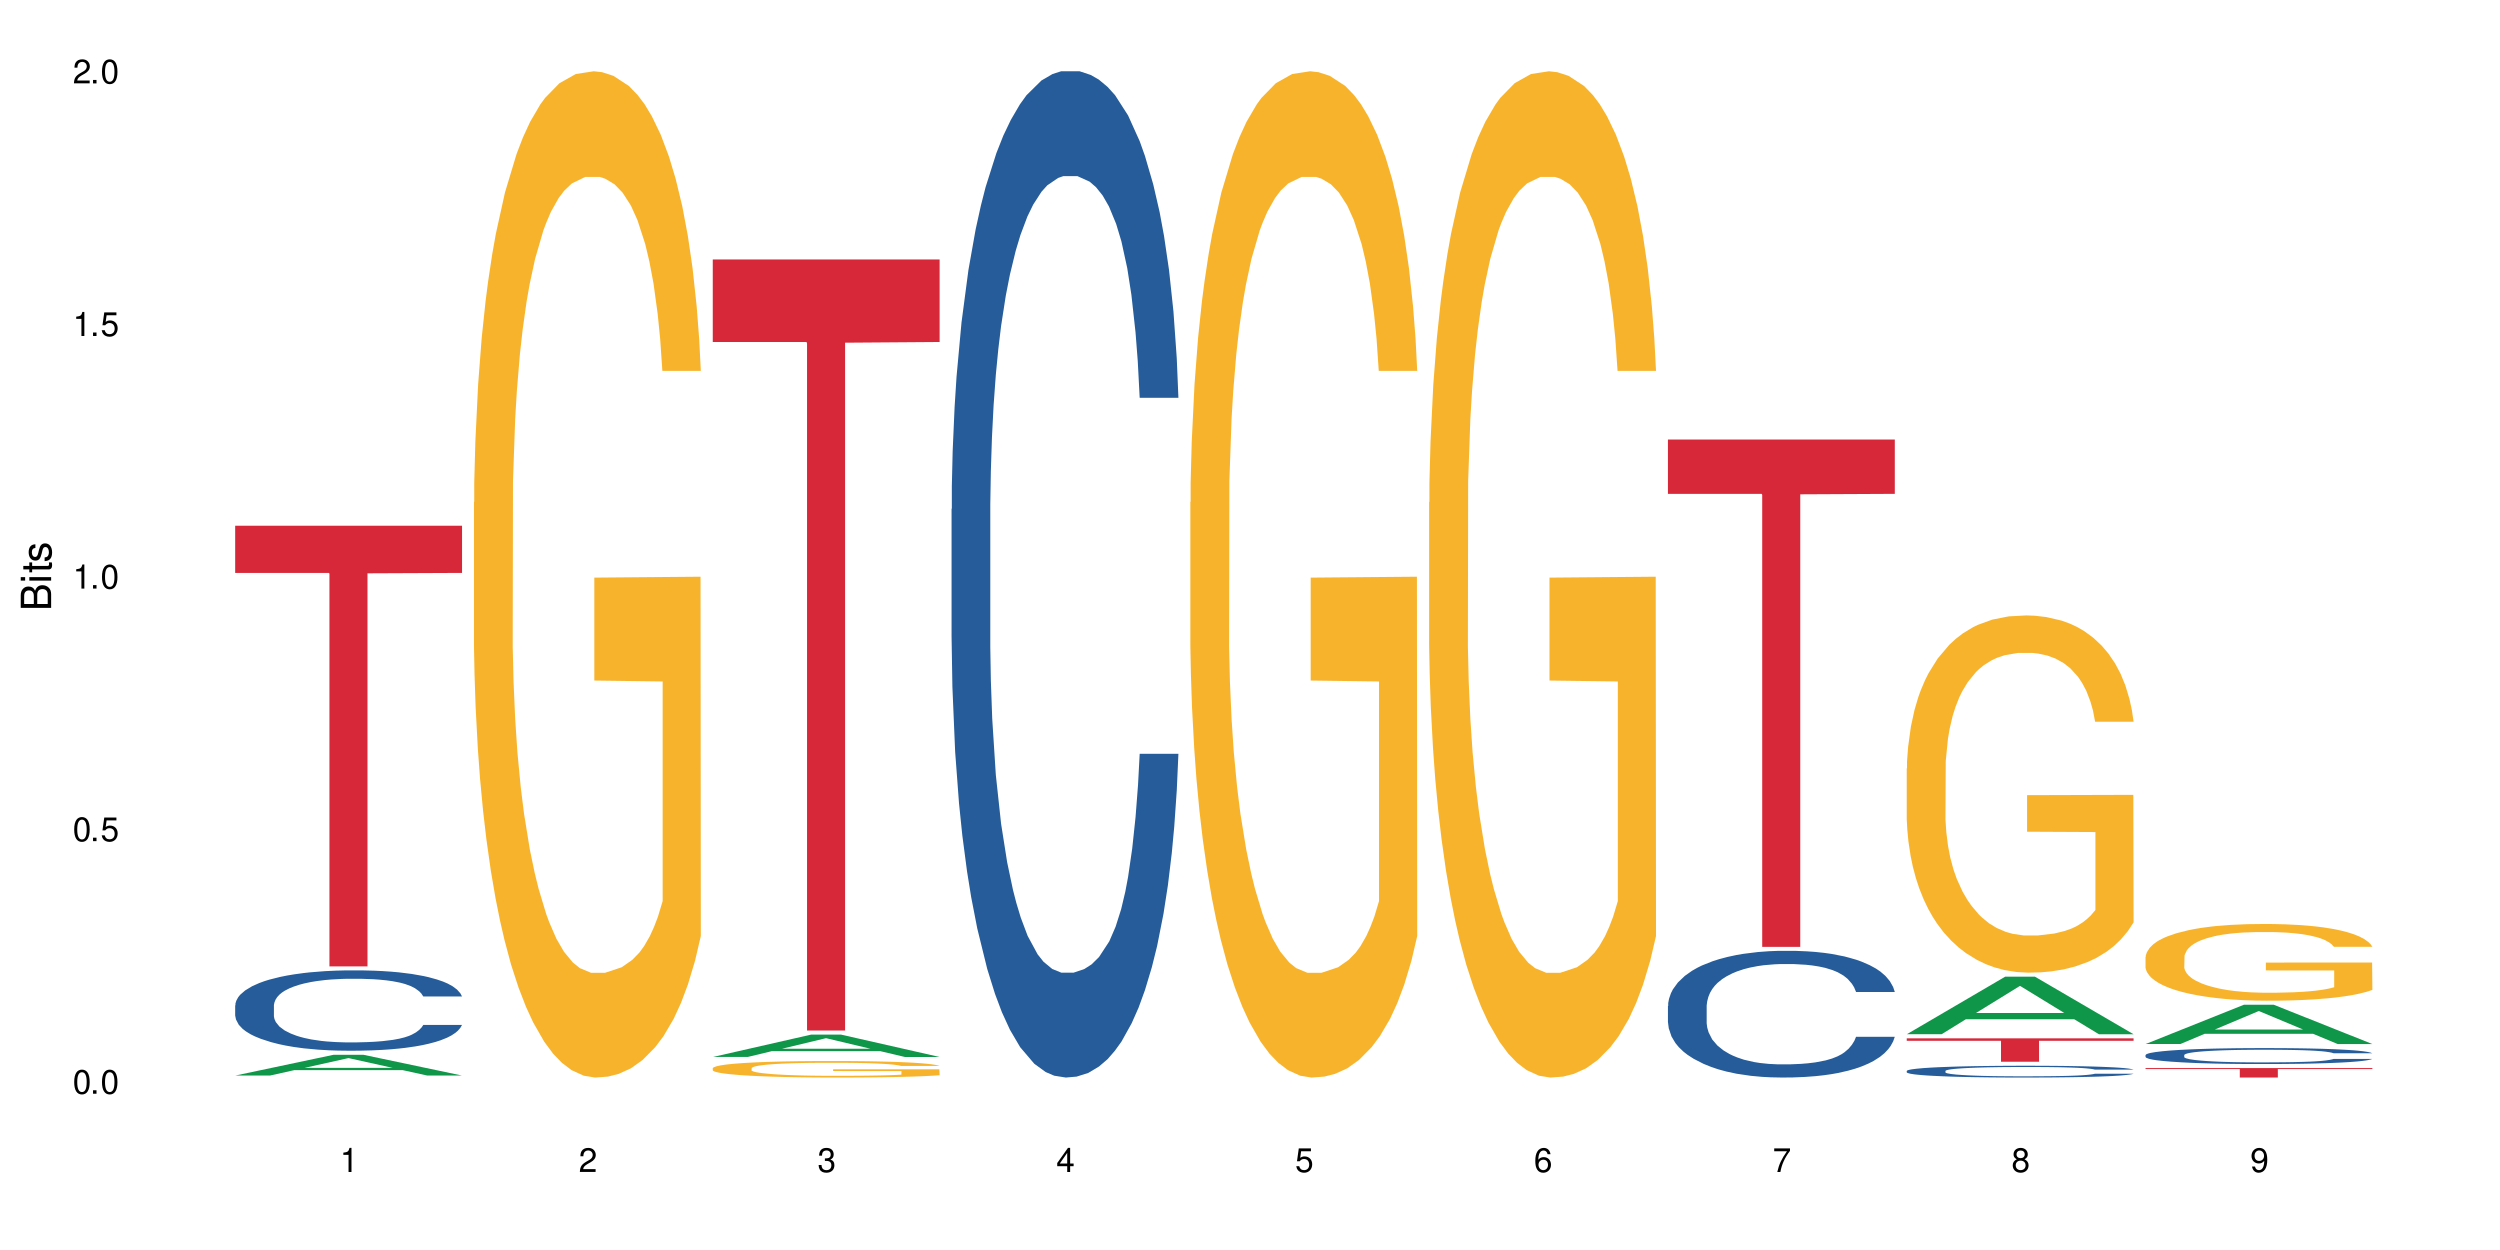 <?xml version="1.0" encoding="UTF-8"?>
<svg xmlns="http://www.w3.org/2000/svg" xmlns:xlink="http://www.w3.org/1999/xlink" width="720" height="360" viewBox="0 0 720 360">
<defs>
<g>
<g id="glyph-0-0">
</g>
<g id="glyph-0-1">
<path d="M 2.641 -6.938 C 2 -6.938 1.422 -6.656 1.078 -6.172 C 0.641 -5.562 0.406 -4.641 0.406 -3.359 C 0.406 -1.016 1.188 0.219 2.641 0.219 C 4.078 0.219 4.859 -1.016 4.859 -3.297 C 4.859 -4.641 4.656 -5.547 4.203 -6.172 C 3.844 -6.656 3.281 -6.938 2.641 -6.938 Z M 2.641 -6.188 C 3.547 -6.188 4 -5.25 4 -3.375 C 4 -1.406 3.562 -0.484 2.625 -0.484 C 1.734 -0.484 1.281 -1.438 1.281 -3.344 C 1.281 -5.25 1.734 -6.188 2.641 -6.188 Z M 2.641 -6.188 "/>
</g>
<g id="glyph-0-2">
<path d="M 1.828 -1 L 0.828 -1 L 0.828 0 L 1.828 0 Z M 1.828 -1 "/>
</g>
<g id="glyph-0-3">
<path d="M 4.562 -6.797 L 1.062 -6.797 L 0.547 -3.094 L 1.328 -3.094 C 1.719 -3.562 2.047 -3.734 2.578 -3.734 C 3.484 -3.734 4.062 -3.109 4.062 -2.094 C 4.062 -1.125 3.484 -0.531 2.578 -0.531 C 1.828 -0.531 1.375 -0.906 1.188 -1.672 L 0.328 -1.672 C 0.453 -1.109 0.547 -0.844 0.75 -0.594 C 1.125 -0.078 1.828 0.219 2.594 0.219 C 3.969 0.219 4.922 -0.781 4.922 -2.219 C 4.922 -3.562 4.031 -4.484 2.719 -4.484 C 2.25 -4.484 1.859 -4.359 1.469 -4.062 L 1.734 -5.969 L 4.562 -5.969 Z M 4.562 -6.797 "/>
</g>
<g id="glyph-0-4">
<path d="M 2.484 -4.938 L 2.484 0 L 3.328 0 L 3.328 -6.938 L 2.766 -6.938 C 2.469 -5.875 2.281 -5.734 0.984 -5.562 L 0.984 -4.938 Z M 2.484 -4.938 "/>
</g>
<g id="glyph-0-5">
<path d="M 4.859 -0.828 L 1.281 -0.828 C 1.359 -1.406 1.672 -1.781 2.5 -2.281 L 3.469 -2.828 C 4.406 -3.344 4.906 -4.062 4.906 -4.906 C 4.906 -5.484 4.672 -6.031 4.266 -6.406 C 3.859 -6.766 3.375 -6.938 2.719 -6.938 C 1.859 -6.938 1.219 -6.625 0.844 -6.031 C 0.609 -5.672 0.5 -5.234 0.484 -4.531 L 1.328 -4.531 C 1.359 -5.016 1.406 -5.281 1.531 -5.516 C 1.75 -5.938 2.188 -6.203 2.703 -6.203 C 3.469 -6.203 4.031 -5.641 4.031 -4.891 C 4.031 -4.344 3.719 -3.859 3.125 -3.516 L 2.234 -3 C 0.812 -2.172 0.406 -1.531 0.328 -0.016 L 4.859 -0.016 Z M 4.859 -0.828 "/>
</g>
<g id="glyph-0-6">
<path d="M 2.125 -3.188 L 2.578 -3.188 C 3.5 -3.188 3.984 -2.766 3.984 -1.922 C 3.984 -1.062 3.469 -0.531 2.594 -0.531 C 1.656 -0.531 1.203 -1 1.156 -2.016 L 0.312 -2.016 C 0.344 -1.453 0.438 -1.094 0.609 -0.781 C 0.953 -0.109 1.625 0.219 2.547 0.219 C 3.953 0.219 4.859 -0.625 4.859 -1.938 C 4.859 -2.828 4.516 -3.297 3.703 -3.594 C 4.344 -3.844 4.656 -4.328 4.656 -5.031 C 4.656 -6.219 3.875 -6.938 2.578 -6.938 C 1.203 -6.938 0.484 -6.172 0.453 -4.703 L 1.297 -4.703 C 1.312 -5.125 1.344 -5.359 1.453 -5.578 C 1.641 -5.969 2.062 -6.203 2.594 -6.203 C 3.344 -6.203 3.797 -5.75 3.797 -5 C 3.797 -4.516 3.609 -4.219 3.25 -4.047 C 3.016 -3.953 2.703 -3.922 2.125 -3.906 Z M 2.125 -3.188 "/>
</g>
<g id="glyph-0-7">
<path d="M 3.141 -1.672 L 3.141 0 L 3.984 0 L 3.984 -1.672 L 4.984 -1.672 L 4.984 -2.438 L 3.984 -2.438 L 3.984 -6.938 L 3.359 -6.938 L 0.266 -2.578 L 0.266 -1.672 Z M 3.141 -2.438 L 1 -2.438 L 3.141 -5.5 Z M 3.141 -2.438 "/>
</g>
<g id="glyph-0-8">
<path d="M 4.781 -5.125 C 4.609 -6.266 3.891 -6.938 2.844 -6.938 C 2.094 -6.938 1.422 -6.578 1.031 -5.953 C 0.594 -5.266 0.406 -4.422 0.406 -3.172 C 0.406 -2 0.578 -1.25 0.984 -0.641 C 1.359 -0.078 1.953 0.219 2.703 0.219 C 3.984 0.219 4.922 -0.75 4.922 -2.094 C 4.922 -3.375 4.062 -4.281 2.844 -4.281 C 2.172 -4.281 1.641 -4.031 1.281 -3.516 C 1.281 -5.234 1.828 -6.188 2.797 -6.188 C 3.391 -6.188 3.797 -5.797 3.938 -5.125 Z M 2.734 -3.531 C 3.547 -3.531 4.062 -2.953 4.062 -2.031 C 4.062 -1.156 3.484 -0.531 2.703 -0.531 C 1.922 -0.531 1.328 -1.188 1.328 -2.078 C 1.328 -2.938 1.906 -3.531 2.734 -3.531 Z M 2.734 -3.531 "/>
</g>
<g id="glyph-0-9">
<path d="M 4.984 -6.797 L 0.438 -6.797 L 0.438 -5.969 L 4.109 -5.969 C 2.5 -3.656 1.828 -2.234 1.328 0 L 2.219 0 C 2.594 -2.172 3.453 -4.047 4.984 -6.094 Z M 4.984 -6.797 "/>
</g>
<g id="glyph-0-10">
<path d="M 3.75 -3.656 C 4.469 -4.094 4.688 -4.438 4.688 -5.078 C 4.688 -6.172 3.844 -6.938 2.641 -6.938 C 1.438 -6.938 0.594 -6.172 0.594 -5.094 C 0.594 -4.438 0.812 -4.094 1.516 -3.656 C 0.734 -3.266 0.359 -2.703 0.359 -1.922 C 0.359 -0.656 1.281 0.219 2.641 0.219 C 3.984 0.219 4.922 -0.656 4.922 -1.922 C 4.922 -2.703 4.531 -3.266 3.75 -3.656 Z M 2.641 -6.188 C 3.359 -6.188 3.812 -5.75 3.812 -5.062 C 3.812 -4.406 3.344 -3.984 2.641 -3.984 C 1.922 -3.984 1.453 -4.406 1.453 -5.078 C 1.453 -5.75 1.922 -6.188 2.641 -6.188 Z M 2.641 -3.266 C 3.484 -3.266 4.062 -2.719 4.062 -1.906 C 4.062 -1.078 3.484 -0.531 2.625 -0.531 C 1.797 -0.531 1.219 -1.094 1.219 -1.906 C 1.219 -2.719 1.781 -3.266 2.641 -3.266 Z M 2.641 -3.266 "/>
</g>
<g id="glyph-0-11">
<path d="M 0.516 -1.578 C 0.672 -0.453 1.406 0.219 2.438 0.219 C 3.188 0.219 3.859 -0.141 4.266 -0.766 C 4.688 -1.453 4.891 -2.297 4.891 -3.547 C 4.891 -4.719 4.703 -5.453 4.312 -6.078 C 3.938 -6.641 3.344 -6.938 2.594 -6.938 C 1.297 -6.938 0.359 -5.969 0.359 -4.625 C 0.359 -3.344 1.234 -2.453 2.453 -2.453 C 3.094 -2.453 3.578 -2.672 4.016 -3.203 C 4 -1.484 3.469 -0.531 2.5 -0.531 C 1.906 -0.531 1.484 -0.906 1.359 -1.578 Z M 2.578 -6.203 C 3.375 -6.203 3.969 -5.531 3.969 -4.641 C 3.969 -3.797 3.391 -3.188 2.547 -3.188 C 1.734 -3.188 1.234 -3.766 1.234 -4.688 C 1.234 -5.562 1.797 -6.203 2.578 -6.203 Z M 2.578 -6.203 "/>
</g>
<g id="glyph-1-0">
</g>
<g id="glyph-1-1">
<path d="M 0 -0.953 L 0 -4.891 C 0 -5.719 -0.234 -6.344 -0.734 -6.797 C -1.188 -7.234 -1.812 -7.469 -2.5 -7.469 C -3.547 -7.469 -4.188 -7 -4.625 -5.875 C -4.984 -6.688 -5.625 -7.094 -6.531 -7.094 C -7.172 -7.094 -7.734 -6.859 -8.141 -6.391 C -8.562 -5.922 -8.75 -5.344 -8.75 -4.5 L -8.75 -0.953 Z M -4.984 -2.062 L -7.766 -2.062 L -7.766 -4.219 C -7.766 -4.844 -7.688 -5.203 -7.453 -5.5 C -7.219 -5.812 -6.859 -5.969 -6.375 -5.969 C -5.891 -5.969 -5.531 -5.812 -5.297 -5.5 C -5.062 -5.203 -4.984 -4.844 -4.984 -4.219 Z M -0.984 -2.062 L -4 -2.062 L -4 -4.781 C -4 -5.766 -3.438 -6.359 -2.484 -6.359 C -1.547 -6.359 -0.984 -5.766 -0.984 -4.781 Z M -0.984 -2.062 "/>
</g>
<g id="glyph-1-2">
<path d="M -6.281 -1.797 L -6.281 -0.797 L 0 -0.797 L 0 -1.797 Z M -8.75 -1.797 L -8.75 -0.797 L -7.484 -0.797 L -7.484 -1.797 Z M -8.75 -1.797 "/>
</g>
<g id="glyph-1-3">
<path d="M -6.281 -3.047 L -6.281 -2.016 L -8.016 -2.016 L -8.016 -1.016 L -6.281 -1.016 L -6.281 -0.172 L -5.469 -0.172 L -5.469 -1.016 L -0.719 -1.016 C -0.078 -1.016 0.281 -1.453 0.281 -2.234 C 0.281 -2.5 0.25 -2.719 0.188 -3.047 L -0.641 -3.047 C -0.609 -2.906 -0.594 -2.766 -0.594 -2.562 C -0.594 -2.141 -0.719 -2.016 -1.156 -2.016 L -5.469 -2.016 L -5.469 -3.047 Z M -6.281 -3.047 "/>
</g>
<g id="glyph-1-4">
<path d="M -4.531 -5.25 C -5.766 -5.25 -6.469 -4.422 -6.469 -2.969 C -6.469 -1.516 -5.719 -0.562 -4.547 -0.562 C -3.562 -0.562 -3.094 -1.062 -2.734 -2.562 L -2.516 -3.484 C -2.344 -4.188 -2.094 -4.469 -1.641 -4.469 C -1.047 -4.469 -0.641 -3.875 -0.641 -3 C -0.641 -2.453 -0.797 -2 -1.062 -1.75 C -1.25 -1.594 -1.422 -1.531 -1.875 -1.469 L -1.875 -0.406 C -0.422 -0.453 0.281 -1.266 0.281 -2.922 C 0.281 -4.5 -0.5 -5.516 -1.719 -5.516 C -2.656 -5.516 -3.172 -4.984 -3.469 -3.734 L -3.703 -2.766 C -3.891 -1.953 -4.156 -1.609 -4.594 -1.609 C -5.188 -1.609 -5.547 -2.125 -5.547 -2.938 C -5.547 -3.75 -5.203 -4.172 -4.531 -4.203 Z M -4.531 -5.25 "/>
</g>
</g>
</defs>
<rect x="-72" y="-36" width="864" height="432" fill="rgb(100%, 100%, 100%)" fill-opacity="1"/>
<path fill-rule="nonzero" fill="rgb(6.275%, 58.824%, 28.235%)" fill-opacity="1" d="M 67.73 309.754 L 67.801 309.75 L 96.07 303.777 L 104.656 303.777 L 133.066 309.762 L 123.082 309.762 L 115.965 308.199 L 84.762 308.199 L 77.781 309.754 L 67.73 309.754 L 87.766 307.555 L 113.102 307.547 L 100.469 304.754 L 100.328 304.75 L 100.188 304.766 L 87.695 307.547 L 87.766 307.555 Z M 67.73 309.754 "/>
<path fill-rule="nonzero" fill="rgb(14.51%, 36.078%, 60%)" fill-opacity="1" d="M 67.73 289.547 L 67.812 289.523 L 67.812 289.016 L 68.051 288.215 L 68.605 287.199 L 69.164 286.5 L 70.598 285.254 L 72.59 284.047 L 74.664 283.117 L 76.176 282.566 L 77.531 282.145 L 80.637 281.363 L 82.629 280.961 L 84.781 280.602 L 87.41 280.242 L 89.324 280.031 L 93.625 279.691 L 96.812 279.543 L 99.281 279.48 L 104.621 279.48 L 107.809 279.562 L 110.117 279.672 L 112.668 279.84 L 114.82 280.031 L 118.562 280.496 L 121.91 281.086 L 123.426 281.426 L 125.816 282.082 L 127.648 282.715 L 128.922 283.266 L 130.355 284.047 L 131.629 285 L 132.586 286.078 L 133.066 286.988 L 121.91 286.988 L 121.352 286.141 L 120.715 285.484 L 119.52 284.617 L 118.324 284.004 L 116.652 283.391 L 115.137 282.988 L 113.066 282.59 L 111.234 282.336 L 109.32 282.145 L 107.488 282.016 L 103.984 281.891 L 99.922 281.891 L 98.406 281.934 L 95.297 282.102 L 93.625 282.25 L 91.234 282.547 L 89.562 282.82 L 87.57 283.242 L 86.215 283.602 L 84.543 284.152 L 83.348 284.641 L 81.992 285.336 L 81.195 285.867 L 80.48 286.457 L 79.84 287.156 L 79.363 287.895 L 79.043 288.68 L 78.887 289.441 L 78.887 292.719 L 79.043 293.48 L 79.441 294.367 L 80.48 295.656 L 81.992 296.777 L 83.746 297.664 L 85.418 298.301 L 86.375 298.598 L 87.648 298.934 L 89.641 299.359 L 92.512 299.781 L 94.184 299.949 L 96.734 300.117 L 99.363 300.203 L 102.867 300.203 L 105.977 300.117 L 108.047 300.012 L 110.199 299.844 L 113.145 299.484 L 114.98 299.145 L 116.57 298.746 L 117.766 298.344 L 118.562 298.004 L 119.758 297.348 L 120.715 296.629 L 121.434 295.891 L 121.91 295.172 L 133.066 295.172 L 132.586 296.016 L 131.871 296.84 L 131.152 297.453 L 130.039 298.195 L 128.762 298.852 L 126.93 299.59 L 125.418 300.078 L 123.426 300.605 L 121.59 301.008 L 119.602 301.367 L 116.652 301.789 L 114.738 302 L 112.668 302.191 L 110.199 302.359 L 107.09 302.508 L 103.746 302.594 L 100.637 302.613 L 97.289 302.57 L 94.82 302.488 L 91.555 302.297 L 87.492 301.918 L 84.543 301.516 L 82.23 301.113 L 80.238 300.691 L 78.008 300.117 L 75.141 299.188 L 73.387 298.469 L 72.191 297.879 L 70.84 297.051 L 69.883 296.312 L 68.766 295.129 L 67.969 293.625 L 67.73 292.465 Z M 67.73 289.547 "/>
<path fill-rule="nonzero" fill="rgb(83.922%, 15.686%, 22.353%)" fill-opacity="1" d="M 67.73 151.414 L 133.066 151.414 L 133.066 164.996 L 105.836 165.117 L 105.836 278.316 L 94.879 278.316 L 94.879 165.234 L 94.723 164.996 L 67.73 164.996 Z M 67.73 151.414 "/>
<path fill-rule="nonzero" fill="rgb(96.863%, 70.196%, 16.863%)" fill-opacity="1" d="M 136.504 144.652 L 136.582 144.387 L 136.582 139.094 L 136.902 127.184 L 137.699 110.777 L 138.734 97.277 L 139.852 86.691 L 140.566 81.133 L 141.762 73.195 L 142.797 67.371 L 145.426 55.461 L 148.773 44.348 L 150.605 39.582 L 152.68 35.082 L 155.625 30.055 L 156.98 28.203 L 161.125 23.965 L 165.824 21.32 L 171.004 20.527 L 173.395 20.789 L 176.66 21.848 L 181.121 24.762 L 183.672 27.406 L 185.664 30.055 L 187.734 33.496 L 190.285 38.789 L 192.676 45.141 L 194.586 51.492 L 196.5 59.43 L 198.094 67.902 L 199.449 77.164 L 200.645 88.281 L 201.359 97.543 L 201.836 106.805 L 190.762 106.805 L 190.125 97.543 L 189.41 90.398 L 188.215 81.664 L 187.02 75.312 L 185.824 70.281 L 183.594 63.402 L 181.68 59.168 L 179.289 55.461 L 176.98 53.078 L 174.348 51.492 L 172.758 50.961 L 168.535 50.961 L 164.707 52.816 L 162.477 54.934 L 160.883 57.051 L 158.652 61.02 L 157.301 64.195 L 156.504 66.312 L 154.113 74.516 L 152.52 81.93 L 151.641 86.957 L 150.527 94.898 L 149.73 102.043 L 148.852 112.629 L 148.375 120.57 L 147.738 138.566 L 147.66 186.207 L 147.898 196.262 L 148.375 207.113 L 149.012 216.641 L 149.969 226.699 L 150.926 234.375 L 152.598 244.695 L 154.031 251.578 L 155.148 256.078 L 157.301 263.223 L 158.176 265.605 L 160.246 270.367 L 162.398 274.074 L 165.027 277.25 L 167.02 278.836 L 170.207 280.16 L 174.27 280.16 L 179.051 278.574 L 182.078 276.457 L 184.148 274.34 L 185.504 272.484 L 187.176 269.574 L 188.371 266.926 L 189.488 264.016 L 190.844 259.516 L 190.844 196.262 L 171.164 195.996 L 171.164 166.355 L 201.758 166.09 L 201.836 269.574 L 200.164 276.719 L 198.094 283.602 L 196.102 288.895 L 194.031 293.395 L 191.082 298.422 L 188.691 301.598 L 185.027 305.305 L 181.68 307.688 L 178.176 309.273 L 175.066 310.066 L 171.402 310.332 L 168.137 309.805 L 164.629 308.215 L 161.84 306.098 L 159.289 303.453 L 156.742 300.012 L 153.555 294.453 L 151.484 289.953 L 149.332 284.395 L 147.18 277.777 L 145.27 270.633 L 143.992 265.074 L 142.719 258.723 L 141.363 250.781 L 140.09 241.785 L 139.133 233.578 L 138.258 224.316 L 137.617 215.582 L 136.98 203.672 L 136.664 194.145 L 136.504 185.941 Z M 136.504 144.652 "/>
<path fill-rule="nonzero" fill="rgb(6.275%, 58.824%, 28.235%)" fill-opacity="1" d="M 205.277 304.406 L 205.348 304.402 L 233.617 297.965 L 242.203 297.965 L 270.609 304.414 L 260.629 304.414 L 253.508 302.73 L 222.309 302.73 L 215.328 304.406 L 205.277 304.406 L 225.309 302.035 L 250.648 302.027 L 238.012 299.02 L 237.875 299.012 L 237.734 299.031 L 225.238 302.027 L 225.309 302.035 Z M 205.277 304.406 "/>
<path fill-rule="nonzero" fill="rgb(96.863%, 70.196%, 16.863%)" fill-opacity="1" d="M 205.277 307.613 L 205.355 307.609 L 205.355 307.523 L 205.676 307.328 L 206.473 307.059 L 207.508 306.836 L 208.621 306.664 L 209.34 306.57 L 210.535 306.441 L 211.57 306.344 L 214.199 306.148 L 217.547 305.969 L 219.379 305.891 L 221.449 305.816 L 224.398 305.734 L 225.754 305.703 L 229.895 305.633 L 234.598 305.59 L 239.777 305.578 L 242.168 305.582 L 245.434 305.598 L 249.895 305.645 L 252.445 305.691 L 254.438 305.734 L 256.508 305.789 L 259.059 305.875 L 261.449 305.98 L 263.359 306.086 L 265.273 306.215 L 266.867 306.355 L 268.219 306.508 L 269.414 306.688 L 270.133 306.84 L 270.609 306.992 L 259.535 306.992 L 258.898 306.84 L 258.18 306.723 L 256.984 306.582 L 255.789 306.477 L 254.594 306.395 L 252.363 306.281 L 250.453 306.211 L 248.062 306.148 L 245.75 306.109 L 243.121 306.086 L 241.527 306.078 L 237.305 306.078 L 233.48 306.105 L 231.25 306.141 L 229.656 306.176 L 227.426 306.242 L 226.07 306.293 L 225.273 306.328 L 222.883 306.461 L 221.293 306.586 L 220.414 306.668 L 219.301 306.797 L 218.504 306.914 L 217.625 307.09 L 217.148 307.219 L 216.512 307.516 L 216.43 308.297 L 216.672 308.461 L 217.148 308.641 L 217.785 308.797 L 218.742 308.961 L 219.699 309.086 L 221.371 309.254 L 222.805 309.367 L 223.922 309.441 L 226.07 309.559 L 226.949 309.598 L 229.02 309.676 L 231.172 309.738 L 233.801 309.789 L 235.793 309.816 L 238.98 309.836 L 243.043 309.836 L 247.824 309.812 L 250.852 309.777 L 252.922 309.742 L 254.277 309.711 L 255.949 309.664 L 257.145 309.621 L 258.262 309.574 L 259.613 309.5 L 259.613 308.461 L 239.934 308.457 L 239.934 307.969 L 270.531 307.965 L 270.609 309.664 L 268.938 309.781 L 266.867 309.895 L 264.875 309.98 L 262.801 310.055 L 259.855 310.137 L 257.465 310.188 L 253.801 310.25 L 250.453 310.289 L 246.945 310.316 L 243.84 310.328 L 240.176 310.332 L 236.906 310.324 L 233.402 310.297 L 230.613 310.262 L 228.062 310.219 L 225.516 310.164 L 222.328 310.07 L 220.254 309.996 L 218.105 309.906 L 215.953 309.797 L 214.039 309.68 L 212.766 309.59 L 211.492 309.484 L 210.137 309.355 L 208.863 309.207 L 207.906 309.074 L 207.027 308.922 L 206.391 308.777 L 205.754 308.582 L 205.438 308.426 L 205.277 308.293 Z M 205.277 307.613 "/>
<path fill-rule="nonzero" fill="rgb(83.922%, 15.686%, 22.353%)" fill-opacity="1" d="M 205.277 74.719 L 270.609 74.719 L 270.609 98.492 L 243.383 98.699 L 243.383 296.801 L 232.426 296.801 L 232.426 98.906 L 232.266 98.492 L 205.277 98.492 Z M 205.277 74.719 "/>
<path fill-rule="nonzero" fill="rgb(14.51%, 36.078%, 60%)" fill-opacity="1" d="M 274.051 146.621 L 274.129 146.355 L 274.129 140 L 274.367 129.934 L 274.926 117.215 L 275.484 108.477 L 276.918 92.844 L 278.91 77.746 L 280.98 66.09 L 282.496 59.203 L 283.848 53.902 L 286.957 44.102 L 288.949 39.07 L 291.102 34.566 L 293.73 30.062 L 295.641 27.414 L 299.945 23.176 L 303.129 21.32 L 305.602 20.527 L 310.938 20.527 L 314.125 21.586 L 316.438 22.91 L 318.984 25.031 L 321.137 27.414 L 324.883 33.242 L 328.23 40.66 L 329.742 44.898 L 332.133 53.109 L 333.965 61.055 L 335.238 67.945 L 336.676 77.746 L 337.949 89.668 L 338.906 103.176 L 339.383 114.566 L 328.23 114.566 L 327.672 103.973 L 327.035 95.758 L 325.84 84.898 L 324.645 77.215 L 322.969 69.535 L 321.457 64.5 L 319.383 59.469 L 317.551 56.289 L 315.641 53.902 L 313.809 52.316 L 310.301 50.727 L 306.238 50.727 L 304.723 51.254 L 301.617 53.375 L 299.945 55.23 L 297.555 58.938 L 295.879 62.383 L 293.887 67.68 L 292.535 72.184 L 290.859 79.07 L 289.664 85.164 L 288.312 93.906 L 287.516 100.527 L 286.797 107.945 L 286.16 116.688 L 285.684 125.957 L 285.363 135.762 L 285.203 145.297 L 285.203 186.355 L 285.363 195.895 L 285.762 207.02 L 286.797 223.18 L 288.312 237.219 L 290.062 248.344 L 291.738 256.293 L 292.691 260 L 293.969 264.238 L 295.961 269.535 L 298.828 274.836 L 300.5 276.953 L 303.051 279.074 L 305.68 280.133 L 309.188 280.133 L 312.293 279.074 L 314.363 277.75 L 316.516 275.629 L 319.465 271.125 L 321.297 266.887 L 322.891 261.855 L 324.086 256.82 L 324.883 252.582 L 326.078 244.371 L 327.035 235.363 L 327.75 226.094 L 328.23 217.086 L 339.383 217.086 L 338.906 227.684 L 338.188 238.012 L 337.473 245.695 L 336.355 254.969 L 335.082 263.18 L 333.25 272.449 L 331.734 278.543 L 329.742 285.168 L 327.91 290.199 L 325.918 294.703 L 322.969 300 L 321.059 302.648 L 318.984 305.035 L 316.516 307.152 L 313.41 309.008 L 310.062 310.066 L 306.957 310.332 L 303.609 309.801 L 301.141 308.742 L 297.871 306.359 L 293.809 301.59 L 290.859 296.559 L 288.551 291.523 L 286.559 286.227 L 284.328 279.074 L 281.457 267.418 L 279.707 258.41 L 278.512 250.992 L 277.156 240.664 L 276.199 231.391 L 275.086 216.555 L 274.289 197.746 L 274.051 183.18 Z M 274.051 146.621 "/>
<path fill-rule="nonzero" fill="rgb(96.863%, 70.196%, 16.863%)" fill-opacity="1" d="M 342.82 144.652 L 342.902 144.387 L 342.902 139.094 L 343.219 127.184 L 344.016 110.777 L 345.051 97.277 L 346.168 86.691 L 346.887 81.133 L 348.082 73.195 L 349.117 67.371 L 351.746 55.461 L 355.094 44.348 L 356.926 39.582 L 358.996 35.082 L 361.945 30.055 L 363.297 28.203 L 367.441 23.965 L 372.141 21.32 L 377.32 20.527 L 379.711 20.789 L 382.977 21.848 L 387.441 24.762 L 389.988 27.406 L 391.98 30.055 L 394.055 33.496 L 396.602 38.789 L 398.992 45.141 L 400.906 51.492 L 402.816 59.43 L 404.41 67.902 L 405.766 77.164 L 406.961 88.281 L 407.68 97.543 L 408.156 106.805 L 397.082 106.805 L 396.445 97.543 L 395.727 90.398 L 394.531 81.664 L 393.336 75.312 L 392.141 70.281 L 389.91 63.402 L 387.996 59.168 L 385.609 55.461 L 383.297 53.078 L 380.668 51.492 L 379.074 50.961 L 374.852 50.961 L 371.027 52.816 L 368.797 54.934 L 367.203 57.051 L 364.973 61.02 L 363.617 64.195 L 362.82 66.312 L 360.43 74.516 L 358.836 81.93 L 357.961 86.957 L 356.844 94.898 L 356.047 102.043 L 355.172 112.629 L 354.695 120.57 L 354.055 138.566 L 353.977 186.207 L 354.215 196.262 L 354.695 207.113 L 355.332 216.641 L 356.285 226.699 L 357.242 234.375 L 358.918 244.695 L 360.352 251.578 L 361.465 256.078 L 363.617 263.223 L 364.492 265.605 L 366.566 270.367 L 368.715 274.074 L 371.344 277.25 L 373.336 278.836 L 376.523 280.16 L 380.59 280.16 L 385.367 278.574 L 388.395 276.457 L 390.469 274.34 L 391.824 272.484 L 393.496 269.574 L 394.691 266.926 L 395.805 264.016 L 397.16 259.516 L 397.16 196.262 L 377.48 195.996 L 377.48 166.355 L 408.074 166.09 L 408.156 269.574 L 406.484 276.719 L 404.41 283.602 L 402.418 288.895 L 400.348 293.395 L 397.398 298.422 L 395.008 301.598 L 391.344 305.305 L 387.996 307.688 L 384.492 309.273 L 381.387 310.066 L 377.719 310.332 L 374.453 309.805 L 370.949 308.215 L 368.16 306.098 L 365.609 303.453 L 363.059 300.012 L 359.871 294.453 L 357.801 289.953 L 355.648 284.395 L 353.5 277.777 L 351.586 270.633 L 350.312 265.074 L 349.035 258.723 L 347.684 250.781 L 346.406 241.785 L 345.449 233.578 L 344.574 224.316 L 343.938 215.582 L 343.301 203.672 L 342.98 194.145 L 342.82 185.941 Z M 342.82 144.652 "/>
<path fill-rule="nonzero" fill="rgb(96.863%, 70.196%, 16.863%)" fill-opacity="1" d="M 411.594 144.652 L 411.676 144.387 L 411.676 139.094 L 411.992 127.184 L 412.789 110.777 L 413.824 97.277 L 414.941 86.691 L 415.656 81.133 L 416.852 73.195 L 417.891 67.371 L 420.52 55.461 L 423.863 44.348 L 425.695 39.582 L 427.77 35.082 L 430.715 30.055 L 432.07 28.203 L 436.215 23.965 L 440.914 21.32 L 446.094 20.527 L 448.484 20.789 L 451.75 21.848 L 456.211 24.762 L 458.762 27.406 L 460.754 30.055 L 462.824 33.496 L 465.375 38.789 L 467.766 45.141 L 469.68 51.492 L 471.59 59.43 L 473.184 67.902 L 474.539 77.164 L 475.734 88.281 L 476.449 97.543 L 476.93 106.805 L 465.855 106.805 L 465.215 97.543 L 464.5 90.398 L 463.305 81.664 L 462.109 75.312 L 460.914 70.281 L 458.684 63.402 L 456.77 59.168 L 454.379 55.461 L 452.07 53.078 L 449.441 51.492 L 447.848 50.961 L 443.625 50.961 L 439.801 52.816 L 437.57 54.934 L 435.977 57.051 L 433.746 61.02 L 432.391 64.195 L 431.594 66.312 L 429.203 74.516 L 427.609 81.93 L 426.734 86.957 L 425.617 94.898 L 424.82 102.043 L 423.945 112.629 L 423.465 120.57 L 422.828 138.566 L 422.75 186.207 L 422.988 196.262 L 423.465 207.113 L 424.105 216.641 L 425.059 226.699 L 426.016 234.375 L 427.688 244.695 L 429.125 251.578 L 430.238 256.078 L 432.391 263.223 L 433.266 265.605 L 435.336 270.367 L 437.488 274.074 L 440.117 277.25 L 442.109 278.836 L 445.297 280.16 L 449.359 280.16 L 454.141 278.574 L 457.168 276.457 L 459.242 274.34 L 460.594 272.484 L 462.27 269.574 L 463.465 266.926 L 464.578 264.016 L 465.934 259.516 L 465.934 196.262 L 446.254 195.996 L 446.254 166.355 L 476.848 166.09 L 476.93 269.574 L 475.254 276.719 L 473.184 283.602 L 471.191 288.895 L 469.121 293.395 L 466.172 298.422 L 463.781 301.598 L 460.117 305.305 L 456.77 307.688 L 453.266 309.273 L 450.156 310.066 L 446.492 310.332 L 443.227 309.805 L 439.719 308.215 L 436.93 306.098 L 434.383 303.453 L 431.832 300.012 L 428.645 294.453 L 426.574 289.953 L 424.422 284.395 L 422.27 277.777 L 420.359 270.633 L 419.082 265.074 L 417.809 258.723 L 416.453 250.781 L 415.18 241.785 L 414.223 233.578 L 413.348 224.316 L 412.711 215.582 L 412.074 203.672 L 411.754 194.145 L 411.594 185.941 Z M 411.594 144.652 "/>
<path fill-rule="nonzero" fill="rgb(14.51%, 36.078%, 60%)" fill-opacity="1" d="M 480.367 289.727 L 480.445 289.691 L 480.445 288.891 L 480.688 287.625 L 481.242 286.023 L 481.801 284.926 L 483.234 282.957 L 485.227 281.055 L 487.301 279.59 L 488.812 278.723 L 490.168 278.055 L 493.273 276.82 L 495.266 276.188 L 497.418 275.621 L 500.047 275.055 L 501.961 274.723 L 506.262 274.188 L 509.449 273.953 L 511.918 273.855 L 517.258 273.855 L 520.445 273.988 L 522.754 274.152 L 525.305 274.422 L 527.457 274.723 L 531.199 275.453 L 534.547 276.387 L 536.059 276.922 L 538.449 277.957 L 540.285 278.957 L 541.559 279.824 L 542.992 281.055 L 544.266 282.559 L 545.223 284.258 L 545.703 285.691 L 534.547 285.691 L 533.988 284.355 L 533.352 283.324 L 532.156 281.957 L 530.961 280.988 L 529.289 280.023 L 527.773 279.391 L 525.703 278.754 L 523.871 278.355 L 521.957 278.055 L 520.125 277.855 L 516.621 277.656 L 512.555 277.656 L 511.043 277.723 L 507.934 277.988 L 506.262 278.223 L 503.871 278.688 L 502.199 279.121 L 500.207 279.789 L 498.852 280.355 L 497.18 281.223 L 495.984 281.988 L 494.629 283.09 L 493.832 283.926 L 493.117 284.859 L 492.477 285.957 L 492 287.125 L 491.68 288.359 L 491.523 289.559 L 491.523 294.727 L 491.68 295.93 L 492.078 297.328 L 493.117 299.363 L 494.629 301.129 L 496.383 302.531 L 498.055 303.531 L 499.012 303.996 L 500.285 304.531 L 502.277 305.199 L 505.145 305.863 L 506.82 306.133 L 509.367 306.398 L 512 306.531 L 515.504 306.531 L 518.613 306.398 L 520.684 306.23 L 522.836 305.965 L 525.781 305.398 L 527.613 304.863 L 529.207 304.23 L 530.402 303.598 L 531.199 303.062 L 532.395 302.031 L 533.352 300.895 L 534.07 299.73 L 534.547 298.594 L 545.703 298.594 L 545.223 299.93 L 544.508 301.23 L 543.789 302.195 L 542.672 303.363 L 541.398 304.398 L 539.566 305.562 L 538.051 306.332 L 536.059 307.164 L 534.227 307.797 L 532.234 308.363 L 529.289 309.031 L 527.375 309.367 L 525.305 309.664 L 522.836 309.934 L 519.727 310.164 L 516.379 310.301 L 513.273 310.332 L 509.926 310.266 L 507.457 310.133 L 504.191 309.832 L 500.125 309.23 L 497.18 308.598 L 494.867 307.965 L 492.875 307.297 L 490.645 306.398 L 487.777 304.93 L 486.023 303.797 L 484.828 302.863 L 483.473 301.562 L 482.52 300.395 L 481.402 298.527 L 480.605 296.16 L 480.367 294.328 Z M 480.367 289.727 "/>
<path fill-rule="nonzero" fill="rgb(83.922%, 15.686%, 22.353%)" fill-opacity="1" d="M 480.367 126.586 L 545.703 126.586 L 545.703 142.227 L 518.473 142.363 L 518.473 272.691 L 507.516 272.691 L 507.516 142.5 L 507.359 142.227 L 480.367 142.227 Z M 480.367 126.586 "/>
<path fill-rule="nonzero" fill="rgb(6.275%, 58.824%, 28.235%)" fill-opacity="1" d="M 549.141 297.852 L 549.211 297.836 L 577.48 281.289 L 586.066 281.289 L 614.473 297.867 L 604.492 297.867 L 597.371 293.539 L 566.172 293.539 L 559.191 297.852 L 549.141 297.852 L 569.172 291.75 L 594.512 291.734 L 581.875 283.996 L 581.738 283.98 L 581.598 284.027 L 569.102 291.734 L 569.172 291.75 Z M 549.141 297.852 "/>
<path fill-rule="nonzero" fill="rgb(14.51%, 36.078%, 60%)" fill-opacity="1" d="M 549.141 308.418 L 549.219 308.414 L 549.219 308.34 L 549.457 308.223 L 550.016 308.074 L 550.574 307.969 L 552.008 307.789 L 554 307.609 L 556.07 307.473 L 557.586 307.395 L 558.941 307.332 L 562.047 307.219 L 564.039 307.156 L 566.191 307.105 L 568.82 307.051 L 570.73 307.023 L 575.035 306.973 L 578.223 306.949 L 580.691 306.941 L 586.031 306.941 L 589.215 306.953 L 591.527 306.969 L 594.078 306.992 L 596.227 307.023 L 599.973 307.09 L 603.32 307.176 L 604.832 307.227 L 607.223 307.324 L 609.055 307.414 L 610.332 307.496 L 611.766 307.609 L 613.039 307.75 L 613.996 307.91 L 614.473 308.043 L 603.32 308.043 L 602.762 307.918 L 602.125 307.82 L 600.93 307.695 L 599.734 307.605 L 598.062 307.516 L 596.547 307.457 L 594.477 307.398 L 592.645 307.359 L 590.73 307.332 L 588.898 307.312 L 585.391 307.293 L 581.328 307.293 L 579.816 307.301 L 576.707 307.324 L 575.035 307.348 L 572.645 307.391 L 570.973 307.43 L 568.98 307.492 L 567.625 307.547 L 565.953 307.625 L 564.758 307.699 L 563.402 307.801 L 562.605 307.879 L 561.887 307.965 L 561.25 308.066 L 560.773 308.176 L 560.453 308.289 L 560.293 308.402 L 560.293 308.883 L 560.453 308.992 L 560.852 309.125 L 561.887 309.312 L 563.402 309.477 L 565.156 309.605 L 566.828 309.699 L 567.785 309.742 L 569.059 309.793 L 571.051 309.855 L 573.918 309.918 L 575.594 309.941 L 578.141 309.965 L 580.77 309.98 L 584.277 309.98 L 587.383 309.965 L 589.457 309.949 L 591.605 309.926 L 594.555 309.875 L 596.387 309.824 L 597.98 309.766 L 599.176 309.707 L 599.973 309.656 L 601.168 309.562 L 602.125 309.457 L 602.84 309.348 L 603.32 309.242 L 614.473 309.242 L 613.996 309.367 L 613.277 309.484 L 612.562 309.574 L 611.445 309.684 L 610.172 309.781 L 608.34 309.891 L 606.824 309.961 L 604.832 310.039 L 603 310.098 L 601.008 310.148 L 598.062 310.211 L 596.148 310.242 L 594.078 310.27 L 591.605 310.297 L 588.5 310.316 L 585.152 310.328 L 582.047 310.332 L 578.699 310.328 L 576.23 310.312 L 572.965 310.285 L 568.898 310.23 L 565.953 310.172 L 563.641 310.113 L 561.648 310.051 L 559.418 309.965 L 556.551 309.832 L 554.797 309.727 L 553.602 309.637 L 552.246 309.516 L 551.293 309.41 L 550.176 309.234 L 549.379 309.016 L 549.141 308.844 Z M 549.141 308.418 "/>
<path fill-rule="nonzero" fill="rgb(96.863%, 70.196%, 16.863%)" fill-opacity="1" d="M 549.141 221.305 L 549.219 221.211 L 549.219 219.332 L 549.539 215.102 L 550.336 209.277 L 551.371 204.484 L 552.484 200.727 L 553.203 198.754 L 554.398 195.934 L 555.434 193.867 L 558.062 189.641 L 561.41 185.695 L 563.242 184.004 L 565.312 182.406 L 568.262 180.621 L 569.617 179.961 L 573.758 178.457 L 578.461 177.52 L 583.641 177.238 L 586.031 177.332 L 589.297 177.707 L 593.758 178.742 L 596.309 179.68 L 598.301 180.621 L 600.371 181.84 L 602.922 183.719 L 605.312 185.977 L 607.223 188.23 L 609.137 191.051 L 610.73 194.055 L 612.082 197.344 L 613.277 201.289 L 613.996 204.578 L 614.473 207.867 L 603.398 207.867 L 602.762 204.578 L 602.043 202.043 L 600.848 198.941 L 599.652 196.688 L 598.461 194.902 L 596.227 192.457 L 594.316 190.957 L 591.926 189.641 L 589.613 188.793 L 586.984 188.23 L 585.391 188.043 L 581.168 188.043 L 577.344 188.699 L 575.113 189.453 L 573.52 190.203 L 571.289 191.613 L 569.934 192.742 L 569.137 193.492 L 566.75 196.406 L 565.156 199.035 L 564.277 200.82 L 563.164 203.641 L 562.367 206.176 L 561.488 209.934 L 561.012 212.754 L 560.375 219.145 L 560.293 236.055 L 560.535 239.629 L 561.012 243.48 L 561.648 246.863 L 562.605 250.434 L 563.562 253.156 L 565.234 256.82 L 566.668 259.266 L 567.785 260.863 L 569.934 263.398 L 570.812 264.246 L 572.883 265.938 L 575.035 267.25 L 577.664 268.379 L 579.656 268.941 L 582.844 269.414 L 586.906 269.414 L 591.688 268.848 L 594.715 268.098 L 596.785 267.344 L 598.141 266.688 L 599.812 265.652 L 601.008 264.715 L 602.125 263.68 L 603.48 262.082 L 603.48 239.629 L 583.797 239.531 L 583.797 229.008 L 614.395 228.914 L 614.473 265.652 L 612.801 268.191 L 610.73 270.633 L 608.738 272.512 L 606.664 274.109 L 603.719 275.895 L 601.328 277.023 L 597.664 278.34 L 594.316 279.184 L 590.809 279.75 L 587.703 280.031 L 584.039 280.125 L 580.77 279.938 L 577.266 279.371 L 574.477 278.621 L 571.926 277.68 L 569.379 276.461 L 566.191 274.488 L 564.117 272.891 L 561.969 270.914 L 559.816 268.566 L 557.902 266.031 L 556.629 264.059 L 555.355 261.801 L 554 258.984 L 552.727 255.789 L 551.77 252.875 L 550.895 249.586 L 550.254 246.484 L 549.617 242.258 L 549.301 238.875 L 549.141 235.961 Z M 549.141 221.305 "/>
<path fill-rule="nonzero" fill="rgb(83.922%, 15.686%, 22.353%)" fill-opacity="1" d="M 549.141 299.031 L 614.473 299.031 L 614.473 299.75 L 587.246 299.758 L 587.246 305.777 L 576.289 305.777 L 576.289 299.766 L 576.129 299.75 L 549.141 299.75 Z M 549.141 299.031 "/>
<path fill-rule="nonzero" fill="rgb(6.275%, 58.824%, 28.235%)" fill-opacity="1" d="M 617.914 300.676 L 617.98 300.664 L 646.25 289.367 L 654.836 289.367 L 683.246 300.688 L 673.266 300.688 L 666.145 297.73 L 634.945 297.73 L 627.965 300.676 L 617.914 300.676 L 637.945 296.508 L 663.285 296.5 L 650.648 291.215 L 650.512 291.207 L 650.371 291.238 L 637.875 296.5 L 637.945 296.508 Z M 617.914 300.676 "/>
<path fill-rule="nonzero" fill="rgb(14.51%, 36.078%, 60%)" fill-opacity="1" d="M 617.914 303.848 L 617.992 303.844 L 617.992 303.742 L 618.23 303.582 L 618.789 303.383 L 619.348 303.242 L 620.781 302.996 L 622.773 302.758 L 624.844 302.57 L 626.359 302.465 L 627.711 302.379 L 630.82 302.223 L 632.812 302.145 L 634.965 302.074 L 637.594 302 L 639.504 301.961 L 643.809 301.891 L 646.996 301.863 L 649.465 301.852 L 654.801 301.852 L 657.988 301.867 L 660.301 301.887 L 662.852 301.922 L 665 301.961 L 668.746 302.051 L 672.094 302.168 L 673.605 302.238 L 675.996 302.367 L 677.828 302.492 L 679.102 302.602 L 680.539 302.758 L 681.812 302.945 L 682.77 303.16 L 683.246 303.34 L 672.094 303.34 L 671.535 303.172 L 670.898 303.043 L 669.703 302.871 L 668.508 302.75 L 666.832 302.625 L 665.32 302.547 L 663.246 302.469 L 661.414 302.418 L 659.504 302.379 L 657.672 302.355 L 654.164 302.328 L 650.102 302.328 L 648.586 302.336 L 645.48 302.371 L 643.809 302.398 L 641.418 302.457 L 639.742 302.512 L 637.75 302.598 L 636.398 302.668 L 634.723 302.777 L 633.527 302.875 L 632.176 303.012 L 631.379 303.117 L 630.66 303.234 L 630.023 303.375 L 629.547 303.52 L 629.227 303.676 L 629.066 303.828 L 629.066 304.477 L 629.227 304.629 L 629.625 304.805 L 630.66 305.062 L 632.176 305.285 L 633.926 305.461 L 635.602 305.586 L 636.559 305.645 L 637.832 305.711 L 639.824 305.797 L 642.691 305.879 L 644.363 305.914 L 646.914 305.945 L 649.543 305.965 L 653.051 305.965 L 656.156 305.945 L 658.227 305.926 L 660.379 305.891 L 663.328 305.82 L 665.16 305.754 L 666.754 305.672 L 667.949 305.594 L 668.746 305.527 L 669.941 305.398 L 670.898 305.254 L 671.613 305.105 L 672.094 304.965 L 683.246 304.965 L 682.77 305.133 L 682.051 305.297 L 681.336 305.418 L 680.219 305.566 L 678.945 305.695 L 677.113 305.84 L 675.598 305.938 L 673.605 306.043 L 671.773 306.121 L 669.781 306.195 L 666.832 306.277 L 664.922 306.32 L 662.852 306.359 L 660.379 306.391 L 657.273 306.422 L 653.926 306.438 L 650.82 306.441 L 647.473 306.434 L 645.004 306.418 L 641.734 306.379 L 637.672 306.305 L 634.723 306.223 L 632.414 306.145 L 630.422 306.059 L 628.191 305.945 L 625.324 305.762 L 623.57 305.617 L 622.375 305.5 L 621.02 305.336 L 620.062 305.191 L 618.949 304.957 L 618.152 304.656 L 617.914 304.426 Z M 617.914 303.848 "/>
<path fill-rule="nonzero" fill="rgb(96.863%, 70.196%, 16.863%)" fill-opacity="1" d="M 617.914 275.57 L 617.992 275.551 L 617.992 275.145 L 618.312 274.238 L 619.109 272.984 L 620.145 271.957 L 621.258 271.148 L 621.977 270.727 L 623.172 270.121 L 624.207 269.676 L 626.836 268.77 L 630.184 267.922 L 632.016 267.559 L 634.086 267.215 L 637.035 266.832 L 638.391 266.688 L 642.531 266.367 L 647.234 266.164 L 652.414 266.105 L 654.801 266.125 L 658.07 266.203 L 662.531 266.426 L 665.082 266.629 L 667.074 266.832 L 669.145 267.094 L 671.695 267.496 L 674.082 267.98 L 675.996 268.465 L 677.91 269.07 L 679.5 269.715 L 680.855 270.422 L 682.051 271.27 L 682.77 271.977 L 683.246 272.684 L 672.172 272.684 L 671.535 271.977 L 670.816 271.434 L 669.621 270.766 L 668.426 270.281 L 667.23 269.898 L 665 269.375 L 663.09 269.051 L 660.699 268.77 L 658.387 268.586 L 655.758 268.465 L 654.164 268.426 L 649.941 268.426 L 646.117 268.566 L 643.887 268.727 L 642.293 268.891 L 640.062 269.191 L 638.707 269.434 L 637.91 269.594 L 635.52 270.223 L 633.926 270.785 L 633.051 271.168 L 631.934 271.773 L 631.141 272.32 L 630.262 273.129 L 629.785 273.734 L 629.148 275.105 L 629.066 278.738 L 629.305 279.504 L 629.785 280.332 L 630.422 281.059 L 631.379 281.824 L 632.332 282.41 L 634.008 283.199 L 635.441 283.723 L 636.559 284.066 L 638.707 284.609 L 639.586 284.793 L 641.656 285.156 L 643.809 285.438 L 646.438 285.68 L 648.43 285.801 L 651.617 285.902 L 655.68 285.902 L 660.461 285.781 L 663.488 285.621 L 665.559 285.457 L 666.914 285.316 L 668.586 285.094 L 669.781 284.895 L 670.898 284.672 L 672.25 284.328 L 672.25 279.504 L 652.57 279.484 L 652.57 277.223 L 683.168 277.203 L 683.246 285.094 L 681.574 285.641 L 679.5 286.164 L 677.512 286.57 L 675.438 286.91 L 672.492 287.297 L 670.102 287.539 L 666.434 287.82 L 663.09 288 L 659.582 288.121 L 656.477 288.184 L 652.809 288.203 L 649.543 288.164 L 646.039 288.043 L 643.25 287.879 L 640.699 287.68 L 638.148 287.418 L 634.965 286.992 L 632.891 286.648 L 630.742 286.227 L 628.59 285.723 L 626.676 285.176 L 625.402 284.754 L 624.129 284.27 L 622.773 283.664 L 621.496 282.977 L 620.543 282.352 L 619.664 281.645 L 619.027 280.977 L 618.391 280.07 L 618.07 279.344 L 617.914 278.719 Z M 617.914 275.57 "/>
<path fill-rule="nonzero" fill="rgb(83.922%, 15.686%, 22.353%)" fill-opacity="1" d="M 617.914 307.605 L 683.246 307.605 L 683.246 307.898 L 656.016 307.898 L 656.016 310.332 L 645.062 310.332 L 645.062 307.902 L 644.902 307.898 L 617.914 307.898 Z M 617.914 307.605 "/>
<g fill="rgb(0%, 0%, 0%)" fill-opacity="1">
<use xlink:href="#glyph-0-1" x="20.965" y="314.993"/>
<use xlink:href="#glyph-0-2" x="25.965" y="314.993"/>
<use xlink:href="#glyph-0-1" x="28.965" y="314.993"/>
</g>
<g fill="rgb(0%, 0%, 0%)" fill-opacity="1">
<use xlink:href="#glyph-0-1" x="20.965" y="242.251"/>
<use xlink:href="#glyph-0-2" x="25.965" y="242.251"/>
<use xlink:href="#glyph-0-3" x="28.965" y="242.251"/>
</g>
<g fill="rgb(0%, 0%, 0%)" fill-opacity="1">
<use xlink:href="#glyph-0-4" x="20.965" y="169.509"/>
<use xlink:href="#glyph-0-2" x="25.965" y="169.509"/>
<use xlink:href="#glyph-0-1" x="28.965" y="169.509"/>
</g>
<g fill="rgb(0%, 0%, 0%)" fill-opacity="1">
<use xlink:href="#glyph-0-4" x="20.965" y="96.767"/>
<use xlink:href="#glyph-0-2" x="25.965" y="96.767"/>
<use xlink:href="#glyph-0-3" x="28.965" y="96.767"/>
</g>
<g fill="rgb(0%, 0%, 0%)" fill-opacity="1">
<use xlink:href="#glyph-0-5" x="20.965" y="24.024"/>
<use xlink:href="#glyph-0-2" x="25.965" y="24.024"/>
<use xlink:href="#glyph-0-1" x="28.965" y="24.024"/>
</g>
<g fill="rgb(0%, 0%, 0%)" fill-opacity="1">
<use xlink:href="#glyph-0-4" x="97.898" y="337.532"/>
</g>
<g fill="rgb(0%, 0%, 0%)" fill-opacity="1">
<use xlink:href="#glyph-0-5" x="166.672" y="337.532"/>
</g>
<g fill="rgb(0%, 0%, 0%)" fill-opacity="1">
<use xlink:href="#glyph-0-6" x="235.445" y="337.532"/>
</g>
<g fill="rgb(0%, 0%, 0%)" fill-opacity="1">
<use xlink:href="#glyph-0-7" x="304.215" y="337.532"/>
</g>
<g fill="rgb(0%, 0%, 0%)" fill-opacity="1">
<use xlink:href="#glyph-0-3" x="372.988" y="337.532"/>
</g>
<g fill="rgb(0%, 0%, 0%)" fill-opacity="1">
<use xlink:href="#glyph-0-8" x="441.762" y="337.532"/>
</g>
<g fill="rgb(0%, 0%, 0%)" fill-opacity="1">
<use xlink:href="#glyph-0-9" x="510.535" y="337.532"/>
</g>
<g fill="rgb(0%, 0%, 0%)" fill-opacity="1">
<use xlink:href="#glyph-0-10" x="579.309" y="337.532"/>
</g>
<g fill="rgb(0%, 0%, 0%)" fill-opacity="1">
<use xlink:href="#glyph-0-11" x="648.078" y="337.532"/>
</g>
<g fill="rgb(0%, 0%, 0%)" fill-opacity="1">
<use xlink:href="#glyph-1-1" x="14.725" y="176.012"/>
<use xlink:href="#glyph-1-2" x="14.725" y="168.012"/>
<use xlink:href="#glyph-1-3" x="14.725" y="165.012"/>
<use xlink:href="#glyph-1-4" x="14.725" y="162.012"/>
</g>
</svg>
